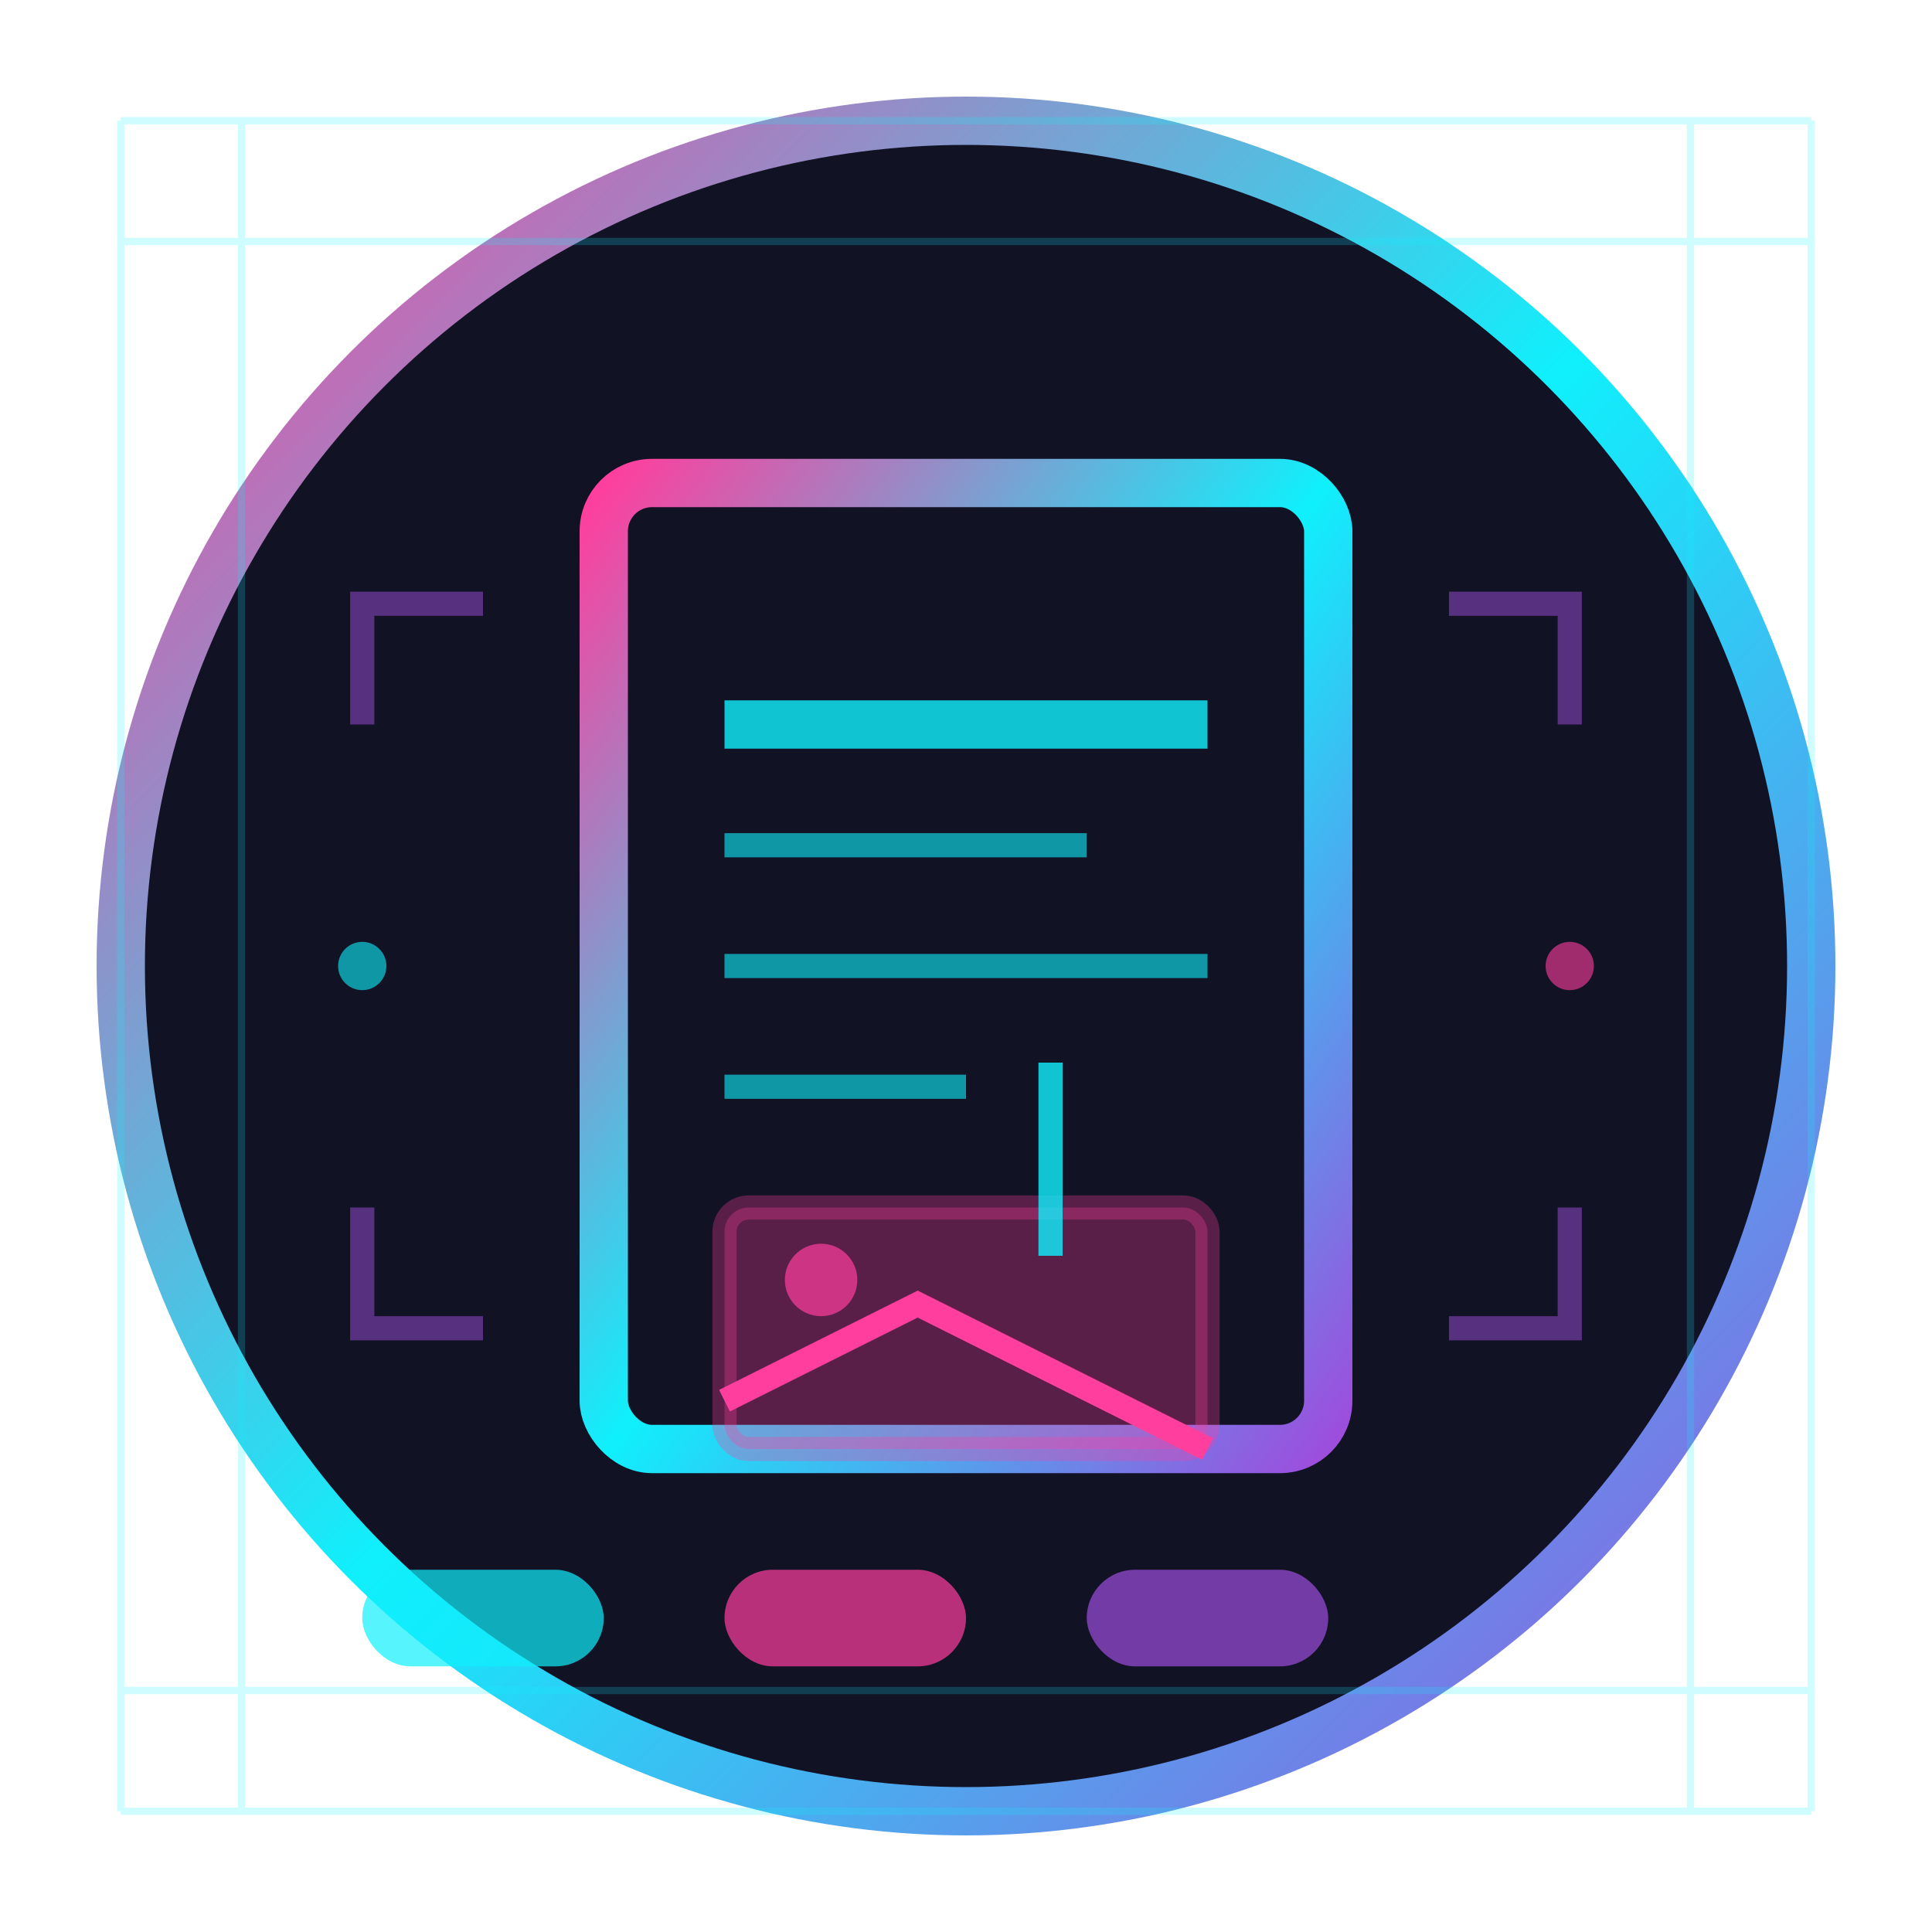 <?xml version="1.0" encoding="UTF-8"?>
<svg xmlns="http://www.w3.org/2000/svg" viewBox="0 0 80 80">
  <defs>
    <linearGradient id="blog-gradient" x1="0%" y1="0%" x2="100%" y2="100%">
      <stop offset="0%" stop-color="#ff3e9d"/>
      <stop offset="50%" stop-color="#0ff0fc"/>
      <stop offset="100%" stop-color="#9d4edd"/>
    </linearGradient>
    <filter id="blog-glow">
      <feGaussianBlur stdDeviation="2" result="blur"/>
      <feComposite in="SourceGraphic" in2="blur" operator="over"/>
    </filter>
  </defs>
  
  <!-- Background Circle -->
  <circle cx="40" cy="40" r="35" fill="#121225" stroke="url(#blog-gradient)" stroke-width="2"/>
  
  <!-- Document/Blog Icon -->
  <rect x="25" y="20" width="30" height="40" rx="2" ry="2" fill="none" stroke="url(#blog-gradient)" stroke-width="2" filter="url(#blog-glow)"/>
  
  <!-- Text Lines -->
  <line x1="30" y1="30" x2="50" y2="30" stroke="#0ff0fc" stroke-width="2" opacity="0.8"/>
  <line x1="30" y1="35" x2="45" y2="35" stroke="#0ff0fc" stroke-width="1" opacity="0.6"/>
  <line x1="30" y1="40" x2="50" y2="40" stroke="#0ff0fc" stroke-width="1" opacity="0.6"/>
  <line x1="30" y1="45" x2="40" y2="45" stroke="#0ff0fc" stroke-width="1" opacity="0.6"/>
  
  <!-- Picture Element -->
  <rect x="30" y="50" width="20" height="10" rx="1" ry="1" fill="#ff3e9d" opacity="0.3" stroke="#ff3e9d" stroke-width="1"/>
  <circle cx="34" cy="53" r="1.5" fill="#ff3e9d" opacity="0.7"/>
  <path d="M30,58 L38,54 L50,60" stroke="#ff3e9d" stroke-width="1" fill="none"/>
  
  <!-- Animated Elements -->
  <g>
    <!-- Digital Elements -->
    <path d="M20,25 L15,25 L15,30" stroke="#9d4edd" stroke-width="1" opacity="0.5" fill="none"/>
    <path d="M20,55 L15,55 L15,50" stroke="#9d4edd" stroke-width="1" opacity="0.5" fill="none"/>
    <path d="M60,25 L65,25 L65,30" stroke="#9d4edd" stroke-width="1" opacity="0.5" fill="none"/>
    <path d="M60,55 L65,55 L65,50" stroke="#9d4edd" stroke-width="1" opacity="0.5" fill="none"/>
    
    <!-- Cursor -->
    <rect x="43" y="44" width="1" height="8" fill="#0ff0fc" opacity="0.8">
      <animate attributeName="opacity" values="0.8;0;0.8" dur="1s" repeatCount="indefinite"/>
    </rect>
    
    <!-- Decorative Particles -->
    <circle cx="15" cy="40" r="1" fill="#0ff0fc" opacity="0.6">
      <animate attributeName="cx" values="15;20;15" dur="3s" repeatCount="indefinite"/>
      <animate attributeName="opacity" values="0.6;0;0.6" dur="3s" repeatCount="indefinite"/>
    </circle>
    
    <circle cx="65" cy="40" r="1" fill="#ff3e9d" opacity="0.6">
      <animate attributeName="cx" values="65;60;65" dur="3s" repeatCount="indefinite"/>
      <animate attributeName="opacity" values="0.6;0;0.6" dur="3s" repeatCount="indefinite"/>
    </circle>
  </g>
  
  <!-- Blog Category Tags -->
  <g transform="translate(15, 65)">
    <rect x="0" y="0" width="10" height="4" rx="2" ry="2" fill="#0ff0fc" opacity="0.7"/>
  </g>
  
  <g transform="translate(30, 65)">
    <rect x="0" y="0" width="10" height="4" rx="2" ry="2" fill="#ff3e9d" opacity="0.7"/>
  </g>
  
  <g transform="translate(45, 65)">
    <rect x="0" y="0" width="10" height="4" rx="2" ry="2" fill="#9d4edd" opacity="0.7"/>
  </g>
  
  <!-- Digital Grid Pattern -->
  <g stroke="#0ff0fc" stroke-width="0.3" opacity="0.2">
    <line x1="5" y1="5" x2="5" y2="75"/>
    <line x1="10" y1="5" x2="10" y2="75"/>
    <line x1="75" y1="5" x2="75" y2="75"/>
    <line x1="70" y1="5" x2="70" y2="75"/>
    <line x1="5" y1="5" x2="75" y2="5"/>
    <line x1="5" y1="10" x2="75" y2="10"/>
    <line x1="5" y1="70" x2="75" y2="70"/>
    <line x1="5" y1="75" x2="75" y2="75"/>
  </g>
</svg>